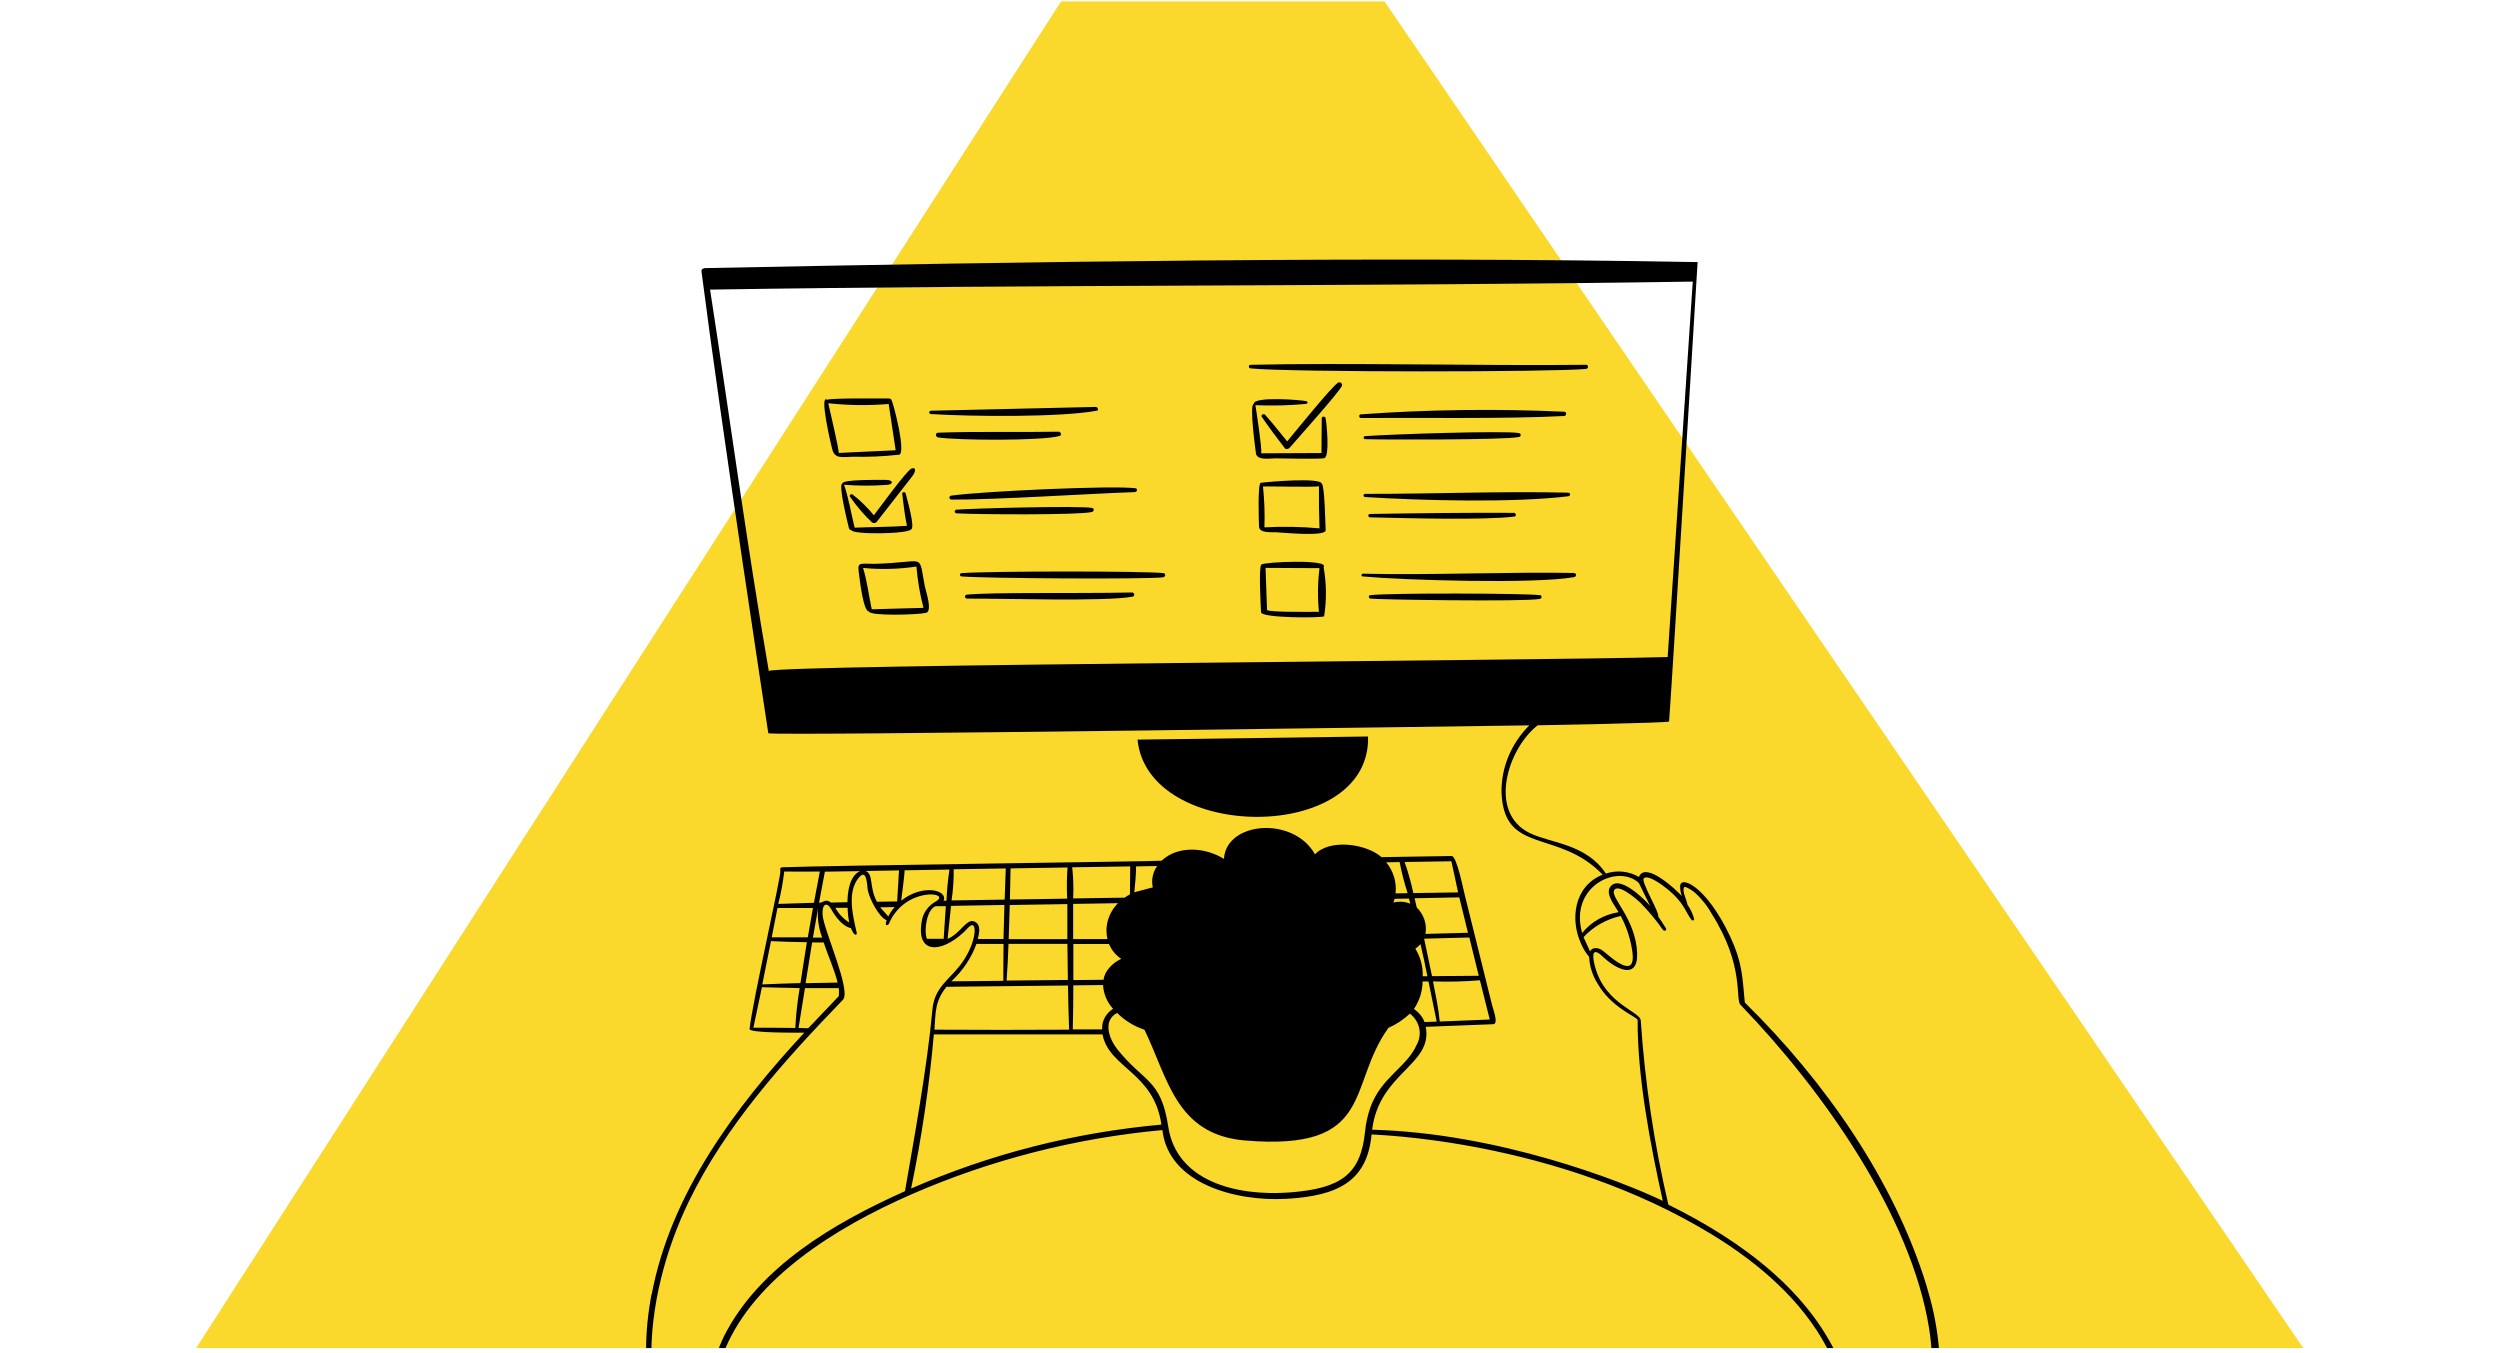 <svg width="375" height="203" viewBox="0 0 375 203" fill="none" xmlns="http://www.w3.org/2000/svg">
<g clip-path="url(#clip0_12977_13561)">
<rect width="375" height="202" transform="translate(0 0.207)"/>
<path d="M207.672 0.207H159.161L28 204.419H347L207.672 0.207Z" fill="#FAD92C"/>
<path d="M174.527 85.969C171.875 85.645 148.5 85.651 144.222 85.969C144.157 85.978 144.098 86.008 144.056 86.054C144.013 86.1 143.99 86.158 143.99 86.218C143.99 86.278 144.013 86.337 144.056 86.382C144.098 86.428 144.157 86.458 144.222 86.467C148.001 86.768 171.837 86.907 174.445 86.6C174.807 86.57 174.935 86.02 174.527 85.969Z" fill="black"/>
<path d="M174.518 85.969L174.527 85.973L174.536 85.974L174.518 85.969Z" fill="black"/>
<path d="M201.005 57.362C200.905 57.337 200.799 57.345 200.706 57.386H200.732C199.778 57.934 194.195 64.877 193.076 66.207C191.997 64.856 190.906 63.505 189.755 62.205C189.546 61.965 189.102 62.259 189.265 62.525C190.357 64.125 191.521 65.677 192.71 67.218C192.906 67.47 193.293 67.344 193.456 67.152C194.475 65.951 201.026 58.68 201.3 57.844C201.329 57.744 201.315 57.637 201.259 57.547C201.204 57.457 201.113 57.391 201.005 57.362Z" fill="black"/>
<path d="M169.908 88.885V88.873C160.056 89.049 149.269 88.813 145.065 89.193C144.979 89.193 144.896 89.224 144.835 89.281C144.774 89.337 144.739 89.413 144.739 89.493C144.739 89.573 144.774 89.649 144.835 89.705C144.896 89.762 144.979 89.793 145.065 89.793C150.122 89.745 165.854 90.274 169.908 89.493C170.242 89.422 170.177 88.972 169.908 88.885Z" fill="black"/>
<path d="M170.268 73.792C170.581 73.792 170.692 73.286 170.32 73.238C167.012 72.788 147.484 73.677 142.731 74.339C142.644 74.339 142.561 74.37 142.5 74.427C142.439 74.483 142.404 74.559 142.404 74.639C142.404 74.719 142.439 74.795 142.5 74.851C142.561 74.907 142.644 74.939 142.731 74.939C149.125 74.987 163.652 74.031 170.235 73.815L170.268 73.792Z" fill="black"/>
<path d="M163.769 76.801H163.782C164.056 76.728 164.213 76.289 163.848 76.201C162.174 75.821 145.921 76.255 143.458 76.453C143.388 76.464 143.324 76.497 143.277 76.547C143.231 76.597 143.206 76.661 143.206 76.727C143.206 76.793 143.231 76.856 143.277 76.906C143.324 76.957 143.388 76.99 143.458 77.001C146.445 77.179 161.846 77.281 163.769 76.801Z" fill="black"/>
<path d="M208.839 166.206C208.839 166.188 208.854 166.175 208.859 166.158V166.14L208.839 166.206Z" fill="black"/>
<path d="M198.547 85.05C199.442 83.849 189.61 84.279 189.192 84.689C188.775 85.099 189.127 91.266 189.16 91.843C189.218 92.729 198.279 92.711 198.62 92.443C199.007 89.999 198.98 87.515 198.542 85.078L198.547 85.05ZM197.847 91.771C196.978 91.759 190.571 91.879 190.055 91.507C189.983 89.395 189.909 87.287 189.832 85.183L197.925 85.225C197.654 87.399 197.626 89.592 197.842 91.771H197.847Z" fill="black"/>
<path d="M191.429 79.84C192.278 79.876 198.915 80.543 198.849 79.527C198.803 78.732 198.699 72.739 198.268 72.565H198.255C198.137 71.555 189.872 72.295 189.103 72.427C188.638 72.499 188.82 78.282 188.853 78.997C188.905 80.008 190.696 79.804 191.429 79.84ZM197.842 72.935C197.816 75.036 197.855 77.147 197.927 79.253C195.181 79.001 192.418 78.951 189.664 79.103C189.734 77.055 189.663 75.004 189.448 72.965C190.802 72.938 196.986 73.101 197.842 72.938V72.935Z" fill="black"/>
<path d="M328.795 139.685L328.805 139.688L328.822 139.685H328.795Z" fill="black"/>
<path d="M198.816 62.688C198.8 62.632 198.764 62.582 198.714 62.547C198.663 62.511 198.602 62.492 198.539 62.492C198.476 62.492 198.414 62.511 198.364 62.547C198.314 62.582 198.278 62.632 198.261 62.688L198.221 67.954L189.186 67.996C189.31 67.202 188.447 61.6 188.31 60.776C190.857 60.886 193.409 60.821 195.945 60.583C195.992 60.575 196.035 60.553 196.068 60.52C196.101 60.488 196.121 60.447 196.127 60.403C196.133 60.359 196.123 60.314 196.1 60.276C196.077 60.237 196.041 60.206 195.997 60.187C195.402 59.999 187.904 59.399 188.073 60.601C187.328 60.553 188.414 68.141 188.414 68.153C188.806 69.079 190.447 68.753 191.323 68.753C192.199 68.753 198.182 68.903 198.671 68.717C199.462 68.417 199.018 63.613 198.834 62.7L198.816 62.688Z" fill="black"/>
<path d="M290.8 201.803C290.535 199.067 290.006 196.359 289.217 193.71L288.976 192.843C284.158 177.145 273.764 162.198 261.72 150.376C261.348 146.38 261.328 144.293 259.472 140.362C255.883 132.787 251.928 131.205 252.019 133.006C252.026 133.483 252.112 133.956 252.274 134.409C251.621 133.658 246.814 129.06 245.834 131.544C245.109 131.112 244.284 130.841 243.426 130.752C242.567 130.663 241.698 130.759 240.887 131.032C237.84 126.501 232.649 126.528 229.433 124.943C223.202 121.887 226.079 112.367 230.654 108.794C230.654 108.794 250.342 108.45 250.365 108.222C250.711 103.98 254.64 39.315 254.64 39.315C206.138 38.43 153.95 39.254 105.793 40.215C105.467 40.215 105.18 40.413 105.219 40.685C108.121 63.429 115.246 109.988 115.246 109.988C116.423 110.414 223.052 108.887 229.393 108.803C226.666 111.54 225.176 115.132 225.229 118.845C225.555 128.303 233.727 124.272 240.399 131.197C236.071 132.913 235.489 137.966 237.169 141.577C237.464 142.278 237.869 142.936 238.371 143.529C238.433 144.937 238.867 146.31 239.634 147.529C241.727 151.182 245.439 152.451 245.648 152.987C245.583 161.476 247.576 171.844 249.421 180.129C243.209 177.151 224.781 169.961 205.822 169.455C206.893 160.858 214.968 159.768 213.863 154.022C217.234 153.905 220.61 153.775 223.989 153.631C224.839 153.595 223.918 151.229 223.826 150.82C222.449 145.273 221.074 139.729 219.701 134.189C219.492 133.439 218.53 128.402 217.744 128.402L207.226 128.57C204.912 126.542 199.472 125.796 197.25 128.148C194.014 122.373 183.919 123.209 183.592 128.834C180.819 127.108 176.742 126.764 174.236 129.106C173.982 129.208 124.63 129.816 117.309 130.092C117.252 130.101 117.198 130.122 117.152 130.154C117.106 130.186 117.069 130.228 117.045 130.276C117.02 130.324 117.009 130.377 117.012 130.43C117.015 130.483 117.032 130.535 117.061 130.58C117.192 131.368 112.942 149.894 112.432 154.347C112.36 154.985 119.813 154.895 120.65 154.895C110.119 166.261 100.632 179.077 97.769 194.077C97.683 194.077 97.831 194.021 97.769 194.077C97.708 194.134 97.58 194.908 97.58 194.987C97.494 194.987 97.641 195.043 97.58 194.987C97.058 197.96 96.84 200.971 96.928 203.981C96.947 204.634 96.569 204.807 96.967 204.807C96.967 204.807 100.908 222.954 109.597 226.611C113.166 233.074 120.736 238.875 129.099 237.219C128.862 238.381 128.621 239.585 128.386 240.789C128.282 241.323 129.164 241.558 129.269 241.016C131.655 229.127 134.113 217.177 138.349 205.703C138.48 205.347 137.884 205.203 137.747 205.553C133.661 215.529 131.366 225.999 129.249 236.443C120.619 237.593 113.729 232.54 110.165 225.691C108.244 222.072 107.133 218.135 106.898 214.113C106.663 210.091 107.309 206.066 108.798 202.279C113.256 191.77 125.135 184.211 136.752 179.138C148.594 173.967 161.315 170.71 174.357 169.511C175.278 177.532 185.286 180.245 192.929 179.825C200.573 179.404 205.083 177.26 205.735 170.167C205.835 170.239 233.292 170.733 256.991 185.3C263.954 189.577 270.275 195.077 273.989 202.063C277.604 208.808 278.866 217.021 275.643 224.103C270.988 234.332 262.463 235.812 256.828 236.739C254.844 225.734 251.001 215.084 245.439 205.173C245.296 204.915 244.837 205.077 244.976 205.353C250.781 216.878 254.745 229.115 256.743 241.684C256.807 242.076 257.598 242.178 257.598 241.684C257.527 240.313 257.331 238.951 257.01 237.611C263.166 237.107 268.859 234.397 272.864 230.066C285.971 227.009 291.823 207.749 290.855 202.641C290.855 202.383 290.825 202.068 290.8 201.803ZM115.321 100.633V100.657C112.013 81.554 109.463 62.552 106.512 43.441C155.434 42.665 205.655 42.991 253.915 42.24L250.15 98.558C229.774 99.111 117.935 99.701 115.321 100.633ZM213.679 153.311C213.379 152.522 212.822 151.838 212.085 151.35C212.925 150.111 213.376 148.683 213.39 147.223H214.273C214.683 149.225 215.093 151.231 215.503 153.24L213.679 153.311ZM212.301 142.307C212.585 142.105 212.845 141.877 213.079 141.627C213.457 143.233 213.785 144.833 214.111 146.441H213.405C213.464 144.995 213.082 143.562 212.301 142.307ZM223.466 152.926C220.965 153.035 218.464 153.135 215.963 153.227C215.773 151.205 215.335 149.206 214.95 147.21C217.296 147.29 219.646 147.233 221.985 147.04C222.473 149.004 222.966 150.966 223.464 152.928L223.466 152.926ZM221.815 146.368L214.803 146.422C214.407 144.545 214.012 142.672 213.619 140.802L220.398 140.622L221.815 146.368ZM220.195 139.912L213.816 140.086C213.943 139.377 213.891 138.65 213.665 137.961C213.439 137.273 213.044 136.641 212.511 136.115C212.4 135.665 212.302 135.195 212.185 134.737L218.892 134.605L220.195 139.912ZM217.705 129.19C218.059 130.742 218.378 132.301 218.713 133.859L211.997 133.961C211.664 132.384 211.228 130.827 210.692 129.298L217.705 129.19ZM211.547 135.561C210.754 135.225 209.856 135.164 209.017 135.387C209.086 135.201 209.144 135.014 209.193 134.821L211.35 134.785L211.547 135.561ZM209.945 129.31C210.248 130.886 210.647 132.445 211.141 133.979L209.33 134.009C209.523 132.349 209.025 130.683 207.937 129.346L209.945 129.31ZM170.413 129.959H170.434L173.572 129.905C172.909 130.852 172.675 132.001 172.92 133.105L170.147 133.84C170.271 132.601 170.413 131.16 170.413 129.959ZM169.53 129.959L169.491 134.152C169.215 134.302 168.948 134.467 168.694 134.646L160.973 134.763C161.052 133.205 161.004 131.645 160.83 130.094L169.53 129.959ZM166.118 140.843L166.092 140.861H160.973V135.586L167.702 135.477C166.993 136.191 166.48 137.049 166.204 137.981C165.929 138.914 165.899 139.893 166.118 140.838V140.843ZM160.998 147.792V147.804L165.457 147.756C165.525 149.064 166.053 150.317 166.961 151.325C166.42 151.664 165.985 152.127 165.697 152.668C165.409 153.209 165.279 153.81 165.32 154.411H160.916C160.971 152.205 160.998 149.998 160.998 147.788V147.792ZM165.829 145.991C165.683 146.302 165.579 146.63 165.523 146.965L161.004 147.013V141.598H166.356C166.712 142.493 167.349 143.27 168.186 143.83C167.173 144.3 166.347 145.054 165.829 145.983V145.991ZM160.365 154.45C153.629 154.49 146.895 154.49 140.163 154.45C140.365 151.87 140.183 150.247 141.974 148.019L160.194 147.825C160.233 150.032 160.287 152.234 160.365 154.443V154.45ZM142.704 147.199C144.409 145.62 145.695 143.701 146.464 141.591H150.534C150.501 143.427 150.501 145.267 150.501 147.108V147.12L142.704 147.199ZM151.584 130.259L160.128 130.121C160.017 131.677 160 133.238 160.076 134.796L151.487 134.928C151.532 133.377 151.552 131.819 151.584 130.259ZM151.46 135.752H151.487L160.102 135.614V140.868H151.304C151.363 139.166 151.408 137.464 151.46 135.752ZM151.278 141.577H160.109C160.126 143.379 160.15 145.184 160.181 146.992L150.989 147.088C151.126 145.255 151.212 143.419 151.278 141.577ZM143.053 130.391L150.865 130.265L150.697 134.941L142.734 135.062C142.968 133.515 143.074 131.953 143.053 130.391ZM142.654 135.88L150.663 135.746L150.526 140.85H146.662C146.87 140.032 147.224 138.678 146.158 138.228C144.968 137.722 144.099 140.02 142.138 140.832C142.308 139.184 142.48 137.536 142.654 135.887V135.88ZM135.679 130.517V130.547L142.419 130.433C142.18 131.982 142.031 133.541 141.974 135.104H141.537C142.236 133.532 138.45 132.509 135.175 135.104C135.266 134.312 135.731 131.029 135.679 130.517ZM141.902 135.934H141.874C141.765 137.566 141.657 139.197 141.548 140.825H139.033C138.543 139.501 139.033 136.402 140.338 135.934H141.874L141.873 135.898L141.902 135.934ZM134.849 130.559L134.573 135.213L131.534 135.261C130.324 132.963 131.082 131.199 129.854 130.646L134.849 130.559ZM134.196 136.058C133.815 136.488 133.495 136.961 133.244 137.465L132.027 136.099L134.196 136.058ZM123.767 130.748L128.998 130.67C127.39 131.392 127.12 133.937 127.12 135.333L124.656 135.387C123.825 134.737 123.467 135.423 122.852 135.423L123.734 130.748H123.767ZM127.383 138.378V138.402V138.375C126.5 137.815 125.787 137.058 125.308 136.175H127.145C127.158 136.913 127.238 137.649 127.383 138.375V138.378ZM121.93 140.64L121.943 140.616C122.197 139.143 122.456 137.673 122.721 136.206C122.573 137.707 122.78 139.22 123.33 140.64H121.93ZM123.551 141.368C124.219 143.421 125.127 145.303 125.643 147.385C124.044 147.409 122.443 147.439 120.839 147.475C121.165 145.441 121.491 143.401 121.818 141.368H123.551ZM117.629 130.772V130.73C119.413 130.76 121.191 130.73 122.976 130.73C122.676 132.295 122.382 133.853 122.087 135.417C120.302 135.459 118.518 135.519 116.74 135.586C117.147 134 117.443 132.393 117.629 130.772ZM116.614 136.242V136.2H121.943C121.689 137.668 121.426 139.13 121.172 140.598H115.758C116.04 139.148 116.327 137.692 116.614 136.242ZM115.647 141.17C117.441 141.26 119.235 141.302 121.03 141.332C120.721 143.371 120.363 145.417 120.069 147.463C118.158 147.511 116.249 147.578 114.342 147.662C114.777 145.5 115.212 143.336 115.647 141.17ZM119.296 154.191C117.196 154.161 115.099 154.161 113 154.161L113.019 154.1C113.429 152.099 113.852 150.093 114.288 148.083L119.95 148.216C119.616 150.195 119.398 152.19 119.296 154.191ZM119.759 154.203H119.779L120.746 148.216H125.82C125.864 148.615 125.864 149.017 125.82 149.417C124.281 151.018 122.755 152.623 121.243 154.231L119.759 154.203ZM108.646 200.341V200.329C106.738 204.329 105.784 208.66 105.849 213.028C105.913 217.397 106.993 221.702 109.018 225.653C93.23 215.828 96.597 194.094 103.309 180.249C108.807 168.891 117.523 159.19 126.439 149.972C127.744 148.606 123.524 139.418 123.387 137.222C123.282 135.555 124.039 135.213 124.692 136.398C125.274 137.416 126.313 138.932 127.647 139.22C128.177 140.64 128.575 140.176 128.517 139.954C127.96 137.476 127 133.889 128.797 131.675C130.102 130.074 130.047 133.005 130.177 133.583C130.484 134.941 131.844 137.584 133.001 138.04C132.596 139.106 133.276 138.732 133.327 138.594C135.642 132.993 142.721 133.781 140.439 135.171C139.828 135.504 139.31 135.964 138.927 136.515C138.545 137.066 138.308 137.692 138.237 138.342C137.393 143.631 141.936 142.771 145.231 139.148C146.591 137.656 146.67 140.874 144.492 144.135C142.655 146.885 140.152 147.878 139.858 151.491C139.042 160.349 137.085 170.891 135.746 178.676C124.997 183.492 113.908 190.027 108.646 200.341ZM136.669 178.277V178.259C138.258 170.621 139.395 162.91 140.075 155.159H165.377C166.325 160.196 173.111 160.864 174.21 168.691C161.187 169.858 148.484 173.102 136.669 178.277ZM205.536 166.159C205.132 167.34 204.869 168.559 204.752 169.793C204.091 176.158 201.163 178.265 193.474 178.865C185.295 179.479 176.476 177.115 175.241 169.017C174.148 161.811 171.652 162.452 167.61 157.403C166.408 155.893 165.327 153.113 167.571 151.94C168.695 153.074 170.102 153.939 171.67 154.461C175.195 161.736 176.391 170.135 186.63 171.062C206.425 172.758 201.998 162.836 208.268 154.179C209.467 153.649 210.554 152.927 211.479 152.048C212.19 152.596 212.68 153.347 212.872 154.181C213.064 155.016 212.946 155.886 212.537 156.651C211.028 160.134 207.19 161.53 205.54 166.159H205.536ZM245.868 132.481H245.844C246.399 133.616 246.959 134.753 247.524 135.893C246.726 134.947 242.803 131.007 241.488 133.107C240.836 134.201 242.227 135.845 242.793 136.826C240.602 137.178 238.643 138.297 237.327 139.948C235.323 132.961 242.694 129.472 245.868 132.481ZM238.508 142.71C238.182 142 237.856 141.284 237.53 140.574C238.979 138.997 240.933 137.883 243.113 137.392C244.034 139.135 244.631 141.008 244.878 142.933C245.317 146.783 242.12 144.033 240.57 142.716C239.971 142.205 238.952 141.898 238.508 142.71ZM273.816 228.892L273.798 228.917L273.811 228.893C279.219 221.923 279.444 212.929 276.31 205.062C271.87 193.936 261.312 186.146 250.257 180.7C248.126 171.621 246.742 162.406 246.119 153.135C246.152 151.729 240.927 150.759 239.321 145.23C239.019 144.213 238.419 141.583 240.392 143.473C242.366 145.363 245.726 147.106 245.57 142.955C245.387 138.045 241.759 134.778 242.079 133.665C242.492 132.275 245.517 134.892 245.994 135.35C247.269 136.638 248.424 138.022 249.447 139.489C249.63 139.736 250.068 139.537 249.905 139.267C249.539 138.666 249.146 138.066 248.727 137.465C249.002 136.953 246.061 132.188 246.576 131.736C247.25 131.146 249.453 132.844 249.969 133.253C252.703 135.425 252.827 136.875 253.755 138.012C253.791 138.043 253.837 138.062 253.887 138.066C253.946 138.07 254.004 138.053 254.049 138.018C254.094 137.983 254.123 137.933 254.128 137.879C253.937 137.113 253.6 136.384 253.133 135.725C252.97 134.865 252.238 133.572 252.644 133.06C252.846 132.898 253.957 133.674 254.1 133.782C255.178 134.73 256.073 135.839 256.749 137.061C261.738 144.919 260.24 149.972 261.083 150.732C273.472 163.572 286.704 182.375 289.377 199.336C291.234 211.027 287.208 224.741 273.816 228.892Z" fill="black"/>
<path d="M158.909 65.403H158.929C159.307 65.295 159.157 64.802 158.818 64.754C152.874 64.862 146.573 64.688 140.712 64.904C140.254 64.904 140.319 65.549 140.712 65.615C143.684 66.07 156.361 66.136 158.909 65.403Z" fill="black"/>
<path d="M205.209 110.474C193.683 110.625 182.156 110.782 170.629 110.944C172.143 126.353 205.668 126.587 205.209 110.474Z" fill="black"/>
<path d="M205.245 77.349C205.245 77.415 205.273 77.479 205.324 77.526C205.375 77.574 205.445 77.6 205.517 77.601C211.035 77.727 222.731 78.051 227.149 77.485C227.523 77.437 227.399 76.927 227.079 76.927C220.835 76.879 211.813 76.987 205.504 77.095H205.517C205.481 77.095 205.445 77.102 205.412 77.115C205.379 77.127 205.349 77.146 205.324 77.17C205.298 77.193 205.278 77.221 205.265 77.252C205.251 77.283 205.244 77.316 205.245 77.349Z" fill="black"/>
<path d="M136.725 70.277C136.013 70.559 131.848 76.294 131.077 77.292C130.142 76.137 129.065 75.085 127.867 74.158C127.801 74.126 127.724 74.119 127.653 74.139C127.582 74.159 127.522 74.204 127.487 74.264C127.455 74.32 127.446 74.385 127.462 74.446C128.417 75.843 129.525 77.146 130.77 78.334C130.817 78.376 130.872 78.41 130.933 78.432C130.994 78.454 131.059 78.465 131.124 78.464C131.189 78.463 131.254 78.449 131.313 78.425C131.373 78.4 131.427 78.365 131.472 78.321C131.499 78.296 131.522 78.267 131.542 78.237L136.771 71.529C137.53 70.559 137.314 70.055 136.771 70.277H136.725Z" fill="black"/>
<path d="M234.63 62.399C234.975 62.399 235.034 61.799 234.669 61.761C224.487 61.291 214.283 61.421 204.119 62.151C203.778 62.182 203.817 62.712 204.156 62.7C211.709 62.633 226.195 62.862 234.63 62.399Z" fill="black"/>
<path d="M136.681 79.374L136.668 79.404C137.321 79.163 136.016 74.699 135.838 73.989C135.82 73.933 135.781 73.886 135.727 73.856C135.674 73.825 135.611 73.813 135.549 73.822C135.487 73.83 135.431 73.859 135.39 73.903C135.349 73.947 135.327 74.003 135.328 74.061C135.51 75.673 135.721 77.285 136.04 78.874C133.321 79.061 130.85 79.043 128.196 79.151C127.707 77.2 127.273 74.579 126.607 72.713C128.66 72.879 130.724 72.891 132.778 72.749C134.132 72.749 134.041 71.966 132.876 71.984C132.183 71.984 126.338 71.876 126.391 72.514C125.632 72.472 127.24 78.808 127.346 79.236C127.365 79.309 127.408 79.376 127.47 79.426C127.532 79.475 127.61 79.505 127.692 79.512C127.836 80.228 136.42 80.115 136.681 79.374Z" fill="black"/>
<path d="M235.506 74.112C235.493 74.053 235.458 74 235.408 73.961C235.358 73.922 235.294 73.901 235.229 73.899C225.349 73.657 214.773 74.103 204.756 74.079C204.469 74.079 204.443 74.53 204.756 74.555C213.53 75.102 227.102 75.439 235.301 74.434H235.281C235.319 74.426 235.355 74.412 235.387 74.392C235.418 74.372 235.446 74.346 235.466 74.316C235.487 74.286 235.502 74.253 235.509 74.218C235.515 74.183 235.515 74.147 235.506 74.112Z" fill="black"/>
<path d="M127.865 68.518V68.506C130.154 68.566 132.444 68.469 134.716 68.217C136.135 68.554 133.979 60.365 133.716 59.979C133.679 59.909 133.618 59.852 133.543 59.816C133.468 59.779 133.383 59.765 133.299 59.775C131.831 59.775 125.016 59.691 124.047 59.961C122.884 59.101 124.597 66.496 124.831 67.386C125.231 68.891 126.355 68.53 127.865 68.518ZM124.244 60.497V60.485C127.251 60.813 130.287 60.851 133.302 60.598L134.348 67.541L125.797 67.939C125.879 67.441 124.453 61.477 124.244 60.497Z" fill="black"/>
<path d="M227.783 65.555C227.87 65.555 227.953 65.523 228.014 65.467C228.075 65.41 228.11 65.334 228.11 65.254C228.11 65.175 228.075 65.099 228.014 65.042C227.953 64.986 227.87 64.954 227.783 64.954C225.756 64.568 208.36 65.14 204.757 65.423C204.476 65.423 204.476 65.873 204.757 65.873C206.712 65.963 225.834 66.005 227.783 65.555Z" fill="black"/>
<path d="M131.232 84.574C128.669 84.574 128.571 84.188 128.897 86.474C128.995 87.13 129.493 91.697 130.349 91.729C130.525 92.445 137.852 92.204 138.789 91.94C140.038 91.94 138.789 88.384 138.73 87.98C137.706 82.762 139.045 84.375 131.232 84.574ZM130.762 91.395C130.349 89.495 130.042 86.992 129.457 85.188C132.124 85.45 134.818 85.381 137.466 84.982C137.635 87.071 137.989 89.143 138.524 91.179C135.978 91.226 133.337 91.341 130.762 91.395Z" fill="black"/>
<path d="M164.455 61.615L164.475 61.64C164.853 61.568 164.709 61.093 164.383 61.039L139.611 61.609C139.547 61.62 139.489 61.651 139.447 61.696C139.405 61.742 139.383 61.8 139.383 61.859C139.383 61.919 139.405 61.977 139.447 62.023C139.489 62.069 139.547 62.099 139.611 62.109C145.816 62.489 159.048 62.615 164.455 61.615Z" fill="black"/>
<path d="M230.89 89.238V89.275C229.486 88.999 208.512 88.908 205.545 89.275C205.219 89.323 205.276 89.751 205.576 89.793C206.702 89.944 228.629 90.286 230.929 89.841C231.016 89.837 231.097 89.8 231.154 89.741C231.212 89.681 231.241 89.603 231.236 89.523C231.231 89.444 231.191 89.369 231.126 89.316C231.062 89.263 230.977 89.236 230.89 89.241V89.238Z" fill="black"/>
<path d="M237.897 54.695V54.719C222.148 54.888 201.809 54.388 187.61 54.719C187.217 54.719 187.25 55.225 187.61 55.261C193.565 55.861 233.098 55.821 237.897 55.339C237.943 55.333 237.987 55.319 238.027 55.297C238.067 55.276 238.102 55.247 238.13 55.213C238.158 55.179 238.179 55.14 238.191 55.099C238.202 55.058 238.205 55.015 238.199 54.972C238.188 54.902 238.152 54.837 238.098 54.787C238.044 54.737 237.973 54.705 237.897 54.695Z" fill="black"/>
<path d="M236.12 85.969V85.945C226.568 85.757 214.643 86.293 204.476 86.053C204.189 86.053 204.117 86.443 204.417 86.467C210.666 87.039 230.216 87.623 236.119 86.569C236.479 86.507 236.525 85.969 236.12 85.969Z" fill="black"/>
</g>
<defs>
<clipPath id="clip0_12977_13561">
<rect width="375" height="202" fill="white" transform="translate(0 0.207)"/>
</clipPath>
</defs>
</svg>
